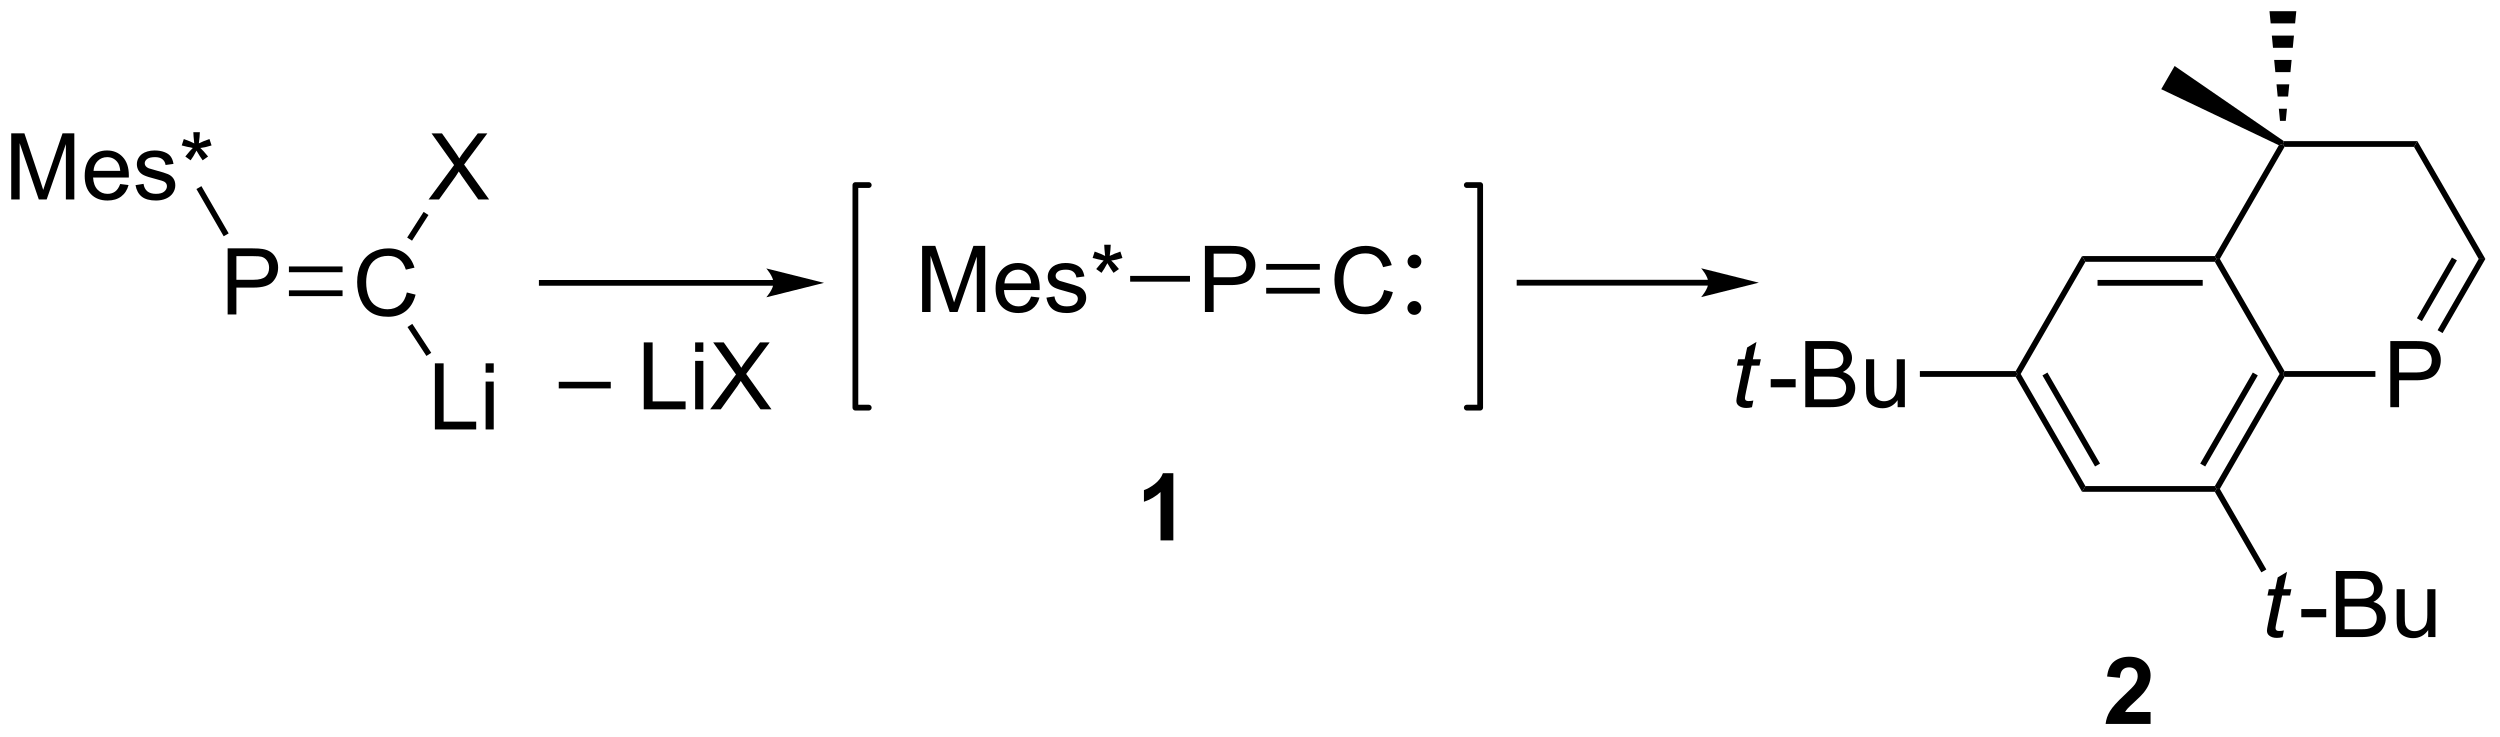 <?xml version="1.0" encoding="UTF-8"?>
<!DOCTYPE svg PUBLIC '-//W3C//DTD SVG 1.0//EN'
          'http://www.w3.org/TR/2001/REC-SVG-20010904/DTD/svg10.dtd'>
<svg stroke-dasharray="none" shape-rendering="auto" xmlns="http://www.w3.org/2000/svg" font-family="'Dialog'" text-rendering="auto" width="594" fill-opacity="1" color-interpolation="auto" color-rendering="auto" preserveAspectRatio="xMidYMid meet" font-size="12px" viewBox="0 0 594 175" fill="black" xmlns:xlink="http://www.w3.org/1999/xlink" stroke="black" image-rendering="auto" stroke-miterlimit="10" stroke-linecap="square" stroke-linejoin="miter" font-style="normal" stroke-width="1" height="175" stroke-dashoffset="0" font-weight="normal" stroke-opacity="1"
><!--Generated by the Batik Graphics2D SVG Generator--><defs id="genericDefs"
  /><g
  ><defs id="defs1"
    ><clipPath clipPathUnits="userSpaceOnUse" id="clipPath1"
      ><path d="M2.082 0.646 L224.523 0.646 L224.523 66.146 L2.082 66.146 L2.082 0.646 Z"
      /></clipPath
      ><clipPath clipPathUnits="userSpaceOnUse" id="clipPath2"
      ><path d="M3.049 7.67 L3.049 71.349 L219.305 71.349 L219.305 7.67 Z"
      /></clipPath
    ></defs
    ><g transform="scale(2.667,2.667) translate(-2.082,-0.646) matrix(1.029,0,0,1.029,-1.054,-7.243)"
    ><path d="M70.016 31.906 L49.955 31.906 L49.705 31.906 L49.705 32.406 L49.955 32.406 L70.016 32.406 L70.266 32.406 L70.266 31.906 L70.016 31.906 ZM74.391 32.156 L69.391 30.906 C69.391 30.906 70.016 31.609 70.016 32.156 C70.016 32.703 69.391 33.406 69.391 33.406 Z" stroke="none" clip-path="url(#clipPath2)"
    /></g
    ><g transform="matrix(2.743,0,0,2.743,-8.363,-21.038)"
    ><path d="M51.448 41.315 L51.448 40.74 L55.954 40.74 L55.954 41.315 L51.448 41.315 ZM58.812 43.127 L58.812 37.328 L59.58 37.328 L59.58 42.441 L62.435 42.441 L62.435 43.127 L58.812 43.127 ZM63.262 38.146 L63.262 37.328 L63.974 37.328 L63.974 38.146 L63.262 38.146 ZM63.262 43.127 L63.262 38.926 L63.974 38.926 L63.974 43.127 L63.262 43.127 ZM64.561 43.127 L66.802 40.105 L64.824 37.328 L65.739 37.328 L66.791 38.816 Q67.118 39.277 67.258 39.528 Q67.45 39.211 67.717 38.866 L68.882 37.328 L69.718 37.328 L67.68 40.06 L69.876 43.127 L68.927 43.127 L67.466 41.057 Q67.345 40.88 67.213 40.669 Q67.02 40.986 66.936 41.104 L65.481 43.127 L64.561 43.127 Z" stroke="none" clip-path="url(#clipPath2)"
    /></g
    ><g transform="matrix(2.743,0,0,2.743,-8.363,-21.038)"
    ><path d="M82.922 34.693 L82.922 28.966 L84.063 28.966 L85.42 33.021 Q85.607 33.586 85.693 33.867 Q85.79 33.555 85.998 32.951 L87.368 28.966 L88.388 28.966 L88.388 34.693 L87.657 34.693 L87.657 29.898 L85.993 34.693 L85.31 34.693 L83.654 29.818 L83.654 34.693 L82.922 34.693 ZM92.36 33.357 L93.086 33.445 Q92.915 34.083 92.448 34.435 Q91.985 34.786 91.263 34.786 Q90.352 34.786 89.818 34.227 Q89.287 33.664 89.287 32.654 Q89.287 31.607 89.826 31.029 Q90.365 30.451 91.224 30.451 Q92.055 30.451 92.581 31.018 Q93.11 31.583 93.11 32.609 Q93.11 32.672 93.107 32.797 L90.013 32.797 Q90.053 33.482 90.399 33.846 Q90.748 34.208 91.266 34.208 Q91.654 34.208 91.928 34.005 Q92.201 33.802 92.36 33.357 ZM90.053 32.219 L92.368 32.219 Q92.321 31.695 92.102 31.435 Q91.766 31.029 91.232 31.029 Q90.748 31.029 90.417 31.354 Q90.086 31.677 90.053 32.219 ZM93.689 33.453 L94.385 33.344 Q94.442 33.763 94.71 33.987 Q94.978 34.208 95.457 34.208 Q95.942 34.208 96.176 34.011 Q96.411 33.813 96.411 33.547 Q96.411 33.31 96.205 33.172 Q96.059 33.078 95.486 32.935 Q94.713 32.74 94.413 32.596 Q94.114 32.453 93.96 32.203 Q93.806 31.951 93.806 31.646 Q93.806 31.367 93.931 31.133 Q94.059 30.896 94.278 30.74 Q94.442 30.617 94.726 30.534 Q95.01 30.451 95.332 30.451 Q95.822 30.451 96.189 30.591 Q96.559 30.732 96.734 30.971 Q96.911 31.211 96.978 31.615 L96.291 31.708 Q96.244 31.388 96.017 31.208 Q95.793 31.029 95.385 31.029 Q94.9 31.029 94.692 31.19 Q94.486 31.349 94.486 31.563 Q94.486 31.701 94.572 31.81 Q94.658 31.922 94.84 31.997 Q94.947 32.036 95.463 32.177 Q96.207 32.375 96.502 32.503 Q96.799 32.63 96.965 32.873 Q97.135 33.115 97.135 33.474 Q97.135 33.826 96.929 34.136 Q96.723 34.445 96.335 34.617 Q95.95 34.786 95.463 34.786 Q94.653 34.786 94.228 34.451 Q93.806 34.115 93.689 33.453 ZM97.692 30.016 L97.872 29.461 Q98.494 29.68 98.775 29.841 Q98.7 29.133 98.697 28.867 L99.262 28.867 Q99.252 29.255 99.174 29.836 Q99.575 29.633 100.096 29.461 L100.275 30.016 Q99.778 30.18 99.301 30.235 Q99.541 30.443 99.973 30.974 L99.504 31.305 Q99.278 30.997 98.971 30.466 Q98.681 31.016 98.463 31.305 L98.002 30.974 Q98.455 30.414 98.65 30.235 Q98.145 30.138 97.692 30.016 Z" stroke="none" clip-path="url(#clipPath2)"
    /></g
    ><g transform="matrix(2.743,0,0,2.743,-8.363,-21.038)"
    ><path d="M107.418 34.693 L107.418 28.966 L109.58 28.966 Q110.15 28.966 110.45 29.021 Q110.872 29.091 111.156 29.289 Q111.442 29.485 111.616 29.841 Q111.791 30.195 111.791 30.622 Q111.791 31.352 111.325 31.86 Q110.861 32.365 109.645 32.365 L108.176 32.365 L108.176 34.693 L107.418 34.693 ZM108.176 31.688 L109.658 31.688 Q110.392 31.688 110.7 31.414 Q111.01 31.141 111.01 30.646 Q111.01 30.287 110.827 30.031 Q110.645 29.773 110.348 29.693 Q110.158 29.641 109.642 29.641 L108.176 29.641 L108.176 31.688 Z" stroke="none" clip-path="url(#clipPath2)"
    /></g
    ><g transform="matrix(2.743,0,0,2.743,-8.363,-21.038)"
    ><path d="M100.943 32.068 L100.943 31.568 L106.126 31.568 L106.126 32.068 Z" stroke="none" clip-path="url(#clipPath2)"
    /></g
    ><g transform="matrix(2.743,0,0,2.743,-8.363,-21.038)"
    ><path d="M122.942 32.785 L123.7 32.975 Q123.463 33.91 122.843 34.402 Q122.223 34.892 121.33 34.892 Q120.403 34.892 119.822 34.514 Q119.244 34.137 118.939 33.423 Q118.637 32.707 118.637 31.887 Q118.637 30.991 118.978 30.327 Q119.322 29.66 119.952 29.314 Q120.583 28.967 121.34 28.967 Q122.2 28.967 122.786 29.405 Q123.372 29.842 123.603 30.637 L122.856 30.811 Q122.658 30.186 122.278 29.902 Q121.9 29.616 121.325 29.616 Q120.666 29.616 120.221 29.933 Q119.778 30.248 119.598 30.782 Q119.418 31.316 119.418 31.881 Q119.418 32.613 119.632 33.157 Q119.846 33.702 120.293 33.972 Q120.744 34.241 121.267 34.241 Q121.903 34.241 122.343 33.873 Q122.786 33.506 122.942 32.785 Z" stroke="none" clip-path="url(#clipPath2)"
    /></g
    ><g transform="matrix(2.743,0,0,2.743,-8.363,-21.038)"
    ><path d="M125.57 29.723 Q125.817 29.723 125.989 29.898 Q126.165 30.07 126.165 30.317 Q126.165 30.564 125.989 30.739 Q125.817 30.915 125.57 30.915 Q125.323 30.915 125.148 30.739 Q124.972 30.564 124.972 30.317 Q124.972 30.07 125.148 29.898 Q125.323 29.723 125.57 29.723 ZM125.559 33.744 Q125.81 33.744 125.986 33.923 Q126.161 34.098 126.161 34.345 Q126.161 34.592 125.982 34.768 Q125.806 34.943 125.559 34.943 Q125.312 34.943 125.137 34.768 Q124.961 34.592 124.961 34.345 Q124.961 34.098 125.137 33.923 Q125.312 33.744 125.559 33.744 Z" stroke="none" clip-path="url(#clipPath2)"
    /></g
    ><g transform="matrix(2.743,0,0,2.743,-8.363,-21.038)"
    ><path d="M112.726 33.103 L117.372 33.103 L117.372 32.603 L112.726 32.603 ZM112.726 31.033 L117.372 31.033 L117.372 30.533 L112.726 30.533 Z" stroke="none" clip-path="url(#clipPath2)"
    /></g
    ><g stroke-width="0.5" transform="matrix(2.743,0,0,2.743,-8.363,-21.038)" stroke-linejoin="round" stroke-linecap="round"
    ><path fill="none" d="M130.104 42.98 L131.261 42.98 L131.261 23.7 L130.104 23.7" clip-path="url(#clipPath2)"
    /></g
    ><g stroke-width="0.5" transform="matrix(2.743,0,0,2.743,-8.363,-21.038)" stroke-linejoin="round" stroke-linecap="round"
    ><path fill="none" d="M78.3 23.7 L77.143 23.7 L77.143 42.98 L78.3 42.98" clip-path="url(#clipPath2)"
    /></g
    ><g transform="matrix(2.743,0,0,2.743,-8.363,-21.038)"
    ><path d="M104.684 54.48 L103.574 54.48 L103.574 50.29 Q102.965 50.859 102.137 51.134 L102.137 50.124 Q102.572 49.981 103.081 49.586 Q103.592 49.188 103.782 48.658 L104.684 48.658 L104.684 54.48 Z" stroke="none" clip-path="url(#clipPath2)"
    /></g
    ><g transform="matrix(2.743,0,0,2.743,-8.363,-21.038)"
    ><path d="M151.026 31.906 L134.675 31.906 L134.425 31.906 L134.425 32.406 L134.675 32.406 L151.026 32.406 L151.276 32.406 L151.276 31.906 L151.026 31.906 ZM155.401 32.156 L150.401 30.906 C150.401 30.906 151.026 31.609 151.026 32.156 C151.026 32.703 150.401 33.406 150.401 33.406 Z" stroke="none" clip-path="url(#clipPath2)"
    /></g
    ><g transform="matrix(2.743,0,0,2.743,-8.363,-21.038)"
    ><path d="M183.688 30.349 L183.4 29.849 L194.9 29.849 L195.044 30.099 L194.9 30.349 ZM184.739 32.419 L193.849 32.419 L193.849 31.919 L184.739 31.919 Z" stroke="none" clip-path="url(#clipPath2)"
    /></g
    ><g transform="matrix(2.743,0,0,2.743,-8.363,-21.038)"
    ><path d="M194.9 30.349 L195.044 30.099 L195.333 30.1 L200.938 39.814 L200.794 40.064 L200.505 40.064 Z" stroke="none" clip-path="url(#clipPath2)"
    /></g
    ><g transform="matrix(2.743,0,0,2.743,-8.363,-21.038)"
    ><path d="M200.505 40.064 L200.794 40.064 L200.938 40.314 L195.333 50.022 L195.044 50.022 L194.9 49.772 ZM198.188 39.939 L193.633 47.827 L194.066 48.077 L198.621 40.189 Z" stroke="none" clip-path="url(#clipPath2)"
    /></g
    ><g transform="matrix(2.743,0,0,2.743,-8.363,-21.038)"
    ><path d="M194.9 49.772 L195.044 50.022 L194.9 50.272 L183.4 50.272 L183.688 49.772 Z" stroke="none" clip-path="url(#clipPath2)"
    /></g
    ><g transform="matrix(2.743,0,0,2.743,-8.363,-21.038)"
    ><path d="M183.688 49.772 L183.4 50.272 L177.65 40.314 L177.794 40.064 L178.083 40.064 ZM184.955 47.827 L180.4 39.939 L179.967 40.189 L184.522 48.077 Z" stroke="none" clip-path="url(#clipPath2)"
    /></g
    ><g transform="matrix(2.743,0,0,2.743,-8.363,-21.038)"
    ><path d="M178.083 40.064 L177.794 40.064 L177.65 39.814 L183.4 29.849 L183.688 30.349 Z" stroke="none" clip-path="url(#clipPath2)"
    /></g
    ><g transform="matrix(2.743,0,0,2.743,-8.363,-21.038)"
    ><path d="M210.099 42.939 L210.099 37.212 L212.26 37.212 Q212.831 37.212 213.13 37.267 Q213.552 37.337 213.836 37.535 Q214.122 37.731 214.297 38.087 Q214.471 38.442 214.471 38.869 Q214.471 39.598 214.005 40.106 Q213.541 40.611 212.325 40.611 L210.857 40.611 L210.857 42.939 L210.099 42.939 ZM210.857 39.934 L212.338 39.934 Q213.073 39.934 213.38 39.66 Q213.69 39.387 213.69 38.892 Q213.69 38.533 213.508 38.278 Q213.325 38.02 213.028 37.939 Q212.838 37.887 212.323 37.887 L210.857 37.887 L210.857 39.934 Z" stroke="none" clip-path="url(#clipPath2)"
    /></g
    ><g transform="matrix(2.743,0,0,2.743,-8.363,-21.038)"
    ><path d="M195.333 30.1 L195.044 30.099 L194.9 29.849 L200.443 20.25 L200.794 20.142 L200.938 20.392 Z" stroke="none" clip-path="url(#clipPath2)"
    /></g
    ><g transform="matrix(2.743,0,0,2.743,-8.363,-21.038)"
    ><path d="M200.938 20.392 L200.794 20.142 L200.87 19.892 L212.438 19.892 L212.15 20.392 Z" stroke="none" clip-path="url(#clipPath2)"
    /></g
    ><g transform="matrix(2.743,0,0,2.743,-8.363,-21.038)"
    ><path d="M212.15 20.392 L212.438 19.892 L218.333 30.099 L217.755 30.1 Z" stroke="none" clip-path="url(#clipPath2)"
    /></g
    ><g transform="matrix(2.743,0,0,2.743,-8.363,-21.038)"
    ><path d="M217.755 30.1 L218.333 30.099 L214.627 36.521 L214.194 36.271 ZM215.436 29.975 L212.401 35.236 L212.834 35.486 L215.869 30.225 Z" stroke="none" clip-path="url(#clipPath2)"
    /></g
    ><g transform="matrix(2.743,0,0,2.743,-8.363,-21.038)"
    ><path d="M208.806 39.814 L208.806 40.314 L200.938 40.314 L200.794 40.064 L200.938 39.814 Z" stroke="none" clip-path="url(#clipPath2)"
    /></g
    ><g transform="matrix(2.743,0,0,2.743,-8.363,-21.038)"
    ><path d="M200.881 62.279 L200.764 62.859 Q200.509 62.925 200.272 62.925 Q199.85 62.925 199.6 62.716 Q199.413 62.56 199.413 62.292 Q199.413 62.154 199.514 61.661 L200.017 59.253 L199.46 59.253 L199.572 58.706 L200.131 58.706 L200.345 57.685 L201.155 57.198 L200.837 58.706 L201.532 58.706 L201.415 59.253 L200.725 59.253 L200.244 61.544 Q200.155 61.982 200.155 62.068 Q200.155 62.193 200.225 62.26 Q200.298 62.326 200.462 62.326 Q200.697 62.326 200.881 62.279 Z" stroke="none" clip-path="url(#clipPath2)"
    /></g
    ><g transform="matrix(2.743,0,0,2.743,-8.363,-21.038)"
    ><path d="M202.388 61.135 L202.388 60.427 L204.547 60.427 L204.547 61.135 L202.388 61.135 ZM205.383 62.854 L205.383 57.128 L207.531 57.128 Q208.187 57.128 208.583 57.302 Q208.982 57.474 209.206 57.836 Q209.43 58.198 209.43 58.591 Q209.43 58.958 209.229 59.284 Q209.031 59.607 208.63 59.807 Q209.148 59.958 209.427 60.326 Q209.708 60.693 209.708 61.193 Q209.708 61.596 209.536 61.943 Q209.367 62.286 209.117 62.474 Q208.867 62.661 208.489 62.758 Q208.114 62.854 207.568 62.854 L205.383 62.854 ZM206.141 59.534 L207.38 59.534 Q207.883 59.534 208.101 59.466 Q208.391 59.38 208.536 59.182 Q208.685 58.982 208.685 58.682 Q208.685 58.396 208.547 58.18 Q208.411 57.964 208.156 57.883 Q207.904 57.802 207.286 57.802 L206.141 57.802 L206.141 59.534 ZM206.141 62.177 L207.568 62.177 Q207.935 62.177 208.083 62.151 Q208.344 62.104 208.518 61.995 Q208.695 61.885 208.807 61.677 Q208.922 61.466 208.922 61.193 Q208.922 60.872 208.758 60.638 Q208.594 60.401 208.302 60.305 Q208.013 60.208 207.466 60.208 L206.141 60.208 L206.141 62.177 ZM213.38 62.854 L213.38 62.245 Q212.896 62.948 212.062 62.948 Q211.695 62.948 211.377 62.807 Q211.06 62.667 210.904 62.453 Q210.75 62.24 210.687 61.932 Q210.646 61.724 210.646 61.276 L210.646 58.706 L211.349 58.706 L211.349 61.005 Q211.349 61.557 211.391 61.747 Q211.458 62.026 211.672 62.185 Q211.888 62.341 212.203 62.341 Q212.521 62.341 212.797 62.18 Q213.075 62.018 213.19 61.74 Q213.305 61.458 213.305 60.927 L213.305 58.706 L214.008 58.706 L214.008 62.854 L213.38 62.854 Z" stroke="none" clip-path="url(#clipPath2)"
    /></g
    ><g transform="matrix(2.743,0,0,2.743,-8.363,-21.038)"
    ><path d="M194.9 50.272 L195.044 50.022 L195.333 50.022 L199.361 56.997 L198.928 57.247 Z" stroke="none" clip-path="url(#clipPath2)"
    /></g
    ><g transform="matrix(2.743,0,0,2.743,-8.363,-21.038)"
    ><path d="M154.923 42.364 L154.806 42.944 Q154.551 43.009 154.314 43.009 Q153.892 43.009 153.642 42.801 Q153.454 42.645 153.454 42.377 Q153.454 42.239 153.556 41.746 L154.058 39.337 L153.501 39.337 L153.613 38.791 L154.173 38.791 L154.387 37.77 L155.196 37.283 L154.879 38.791 L155.574 38.791 L155.457 39.337 L154.767 39.337 L154.285 41.629 Q154.196 42.067 154.196 42.153 Q154.196 42.278 154.267 42.345 Q154.34 42.41 154.504 42.41 Q154.738 42.41 154.923 42.364 Z" stroke="none" clip-path="url(#clipPath2)"
    /></g
    ><g transform="matrix(2.743,0,0,2.743,-8.363,-21.038)"
    ><path d="M156.429 41.22 L156.429 40.512 L158.588 40.512 L158.588 41.22 L156.429 41.22 ZM159.424 42.939 L159.424 37.212 L161.573 37.212 Q162.229 37.212 162.625 37.387 Q163.023 37.559 163.247 37.921 Q163.471 38.283 163.471 38.676 Q163.471 39.043 163.271 39.369 Q163.073 39.692 162.672 39.892 Q163.19 40.043 163.469 40.41 Q163.75 40.778 163.75 41.278 Q163.75 41.681 163.578 42.028 Q163.409 42.371 163.159 42.559 Q162.909 42.746 162.531 42.843 Q162.156 42.939 161.609 42.939 L159.424 42.939 ZM160.182 39.619 L161.422 39.619 Q161.924 39.619 162.143 39.551 Q162.432 39.465 162.578 39.267 Q162.726 39.067 162.726 38.767 Q162.726 38.481 162.588 38.264 Q162.453 38.048 162.198 37.968 Q161.945 37.887 161.328 37.887 L160.182 37.887 L160.182 39.619 ZM160.182 42.262 L161.609 42.262 Q161.976 42.262 162.125 42.236 Q162.385 42.189 162.56 42.08 Q162.737 41.97 162.849 41.762 Q162.963 41.551 162.963 41.278 Q162.963 40.957 162.799 40.723 Q162.635 40.486 162.344 40.389 Q162.054 40.293 161.507 40.293 L160.182 40.293 L160.182 42.262 ZM167.422 42.939 L167.422 42.33 Q166.937 43.033 166.104 43.033 Q165.737 43.033 165.419 42.892 Q165.101 42.752 164.945 42.538 Q164.791 42.324 164.729 42.017 Q164.687 41.809 164.687 41.361 L164.687 38.791 L165.39 38.791 L165.39 41.09 Q165.39 41.642 165.432 41.832 Q165.5 42.111 165.713 42.27 Q165.929 42.426 166.244 42.426 Q166.562 42.426 166.838 42.264 Q167.117 42.103 167.232 41.824 Q167.346 41.543 167.346 41.012 L167.346 38.791 L168.049 38.791 L168.049 42.939 L167.422 42.939 Z" stroke="none" clip-path="url(#clipPath2)"
    /></g
    ><g transform="matrix(2.743,0,0,2.743,-8.363,-21.038)"
    ><path d="M177.65 39.814 L177.794 40.064 L177.65 40.314 L169.349 40.314 L169.349 39.814 Z" stroke="none" clip-path="url(#clipPath2)"
    /></g
    ><g transform="matrix(2.743,0,0,2.743,-8.363,-21.038)"
    ><path d="M200.87 19.892 L200.794 20.142 L200.443 20.25 L190.256 15.396 L191.416 13.387 Z" stroke="none" clip-path="url(#clipPath2)"
    /></g
    ><g transform="matrix(2.743,0,0,2.743,-8.363,-21.038)"
    ><path d="M189.333 69.343 L189.333 70.377 L185.438 70.377 Q185.501 69.791 185.818 69.266 Q186.134 68.742 187.068 67.877 Q187.819 67.176 187.988 66.928 Q188.217 66.582 188.217 66.248 Q188.217 65.876 188.017 65.675 Q187.819 65.475 187.466 65.475 Q187.118 65.475 186.912 65.686 Q186.707 65.894 186.675 66.382 L185.567 66.271 Q185.668 65.354 186.19 64.956 Q186.712 64.555 187.495 64.555 Q188.352 64.555 188.842 65.019 Q189.333 65.48 189.333 66.168 Q189.333 66.559 189.193 66.915 Q189.053 67.268 188.747 67.656 Q188.547 67.911 188.02 68.394 Q187.495 68.876 187.352 69.034 Q187.213 69.193 187.126 69.343 L189.333 69.343 Z" stroke="none" clip-path="url(#clipPath2)"
    /></g
    ><g transform="matrix(2.743,0,0,2.743,-8.363,-21.038)"
    ><path d="M200.544 18.142 L200.443 17.086 L201.145 17.086 L201.044 18.142 ZM200.342 16.031 L200.241 14.975 L201.347 14.975 L201.246 16.031 ZM200.14 13.92 L200.038 12.864 L201.55 12.864 L201.448 13.92 ZM199.937 11.809 L199.836 10.753 L201.752 10.753 L201.651 11.809 ZM199.735 9.697 L199.634 8.642 L201.954 8.642 L201.853 9.697 Z" stroke="none" clip-path="url(#clipPath2)"
    /></g
    ><g transform="matrix(2.743,0,0,2.743,-8.363,-21.038)"
    ><path d="M38.291 33.002 L39.048 33.192 Q38.812 34.127 38.192 34.619 Q37.572 35.109 36.679 35.109 Q35.752 35.109 35.171 34.731 Q34.593 34.353 34.288 33.64 Q33.986 32.924 33.986 32.103 Q33.986 31.208 34.327 30.544 Q34.671 29.877 35.301 29.53 Q35.931 29.184 36.689 29.184 Q37.548 29.184 38.134 29.622 Q38.72 30.059 38.952 30.854 L38.205 31.028 Q38.007 30.403 37.627 30.119 Q37.249 29.833 36.673 29.833 Q36.015 29.833 35.569 30.15 Q35.127 30.465 34.947 30.999 Q34.767 31.533 34.767 32.098 Q34.767 32.83 34.981 33.374 Q35.194 33.919 35.642 34.189 Q36.093 34.458 36.616 34.458 Q37.252 34.458 37.692 34.09 Q38.134 33.723 38.291 33.002 Z" stroke="none" clip-path="url(#clipPath2)"
    /></g
    ><g transform="matrix(2.743,0,0,2.743,-8.363,-21.038)"
    ><path d="M22.767 34.91 L22.767 29.183 L24.929 29.183 Q25.499 29.183 25.798 29.238 Q26.22 29.308 26.504 29.506 Q26.791 29.701 26.965 30.058 Q27.14 30.412 27.14 30.839 Q27.14 31.569 26.673 32.076 Q26.21 32.582 24.994 32.582 L23.525 32.582 L23.525 34.91 L22.767 34.91 ZM23.525 31.904 L25.007 31.904 Q25.741 31.904 26.048 31.631 Q26.358 31.358 26.358 30.863 Q26.358 30.503 26.176 30.248 Q25.994 29.99 25.697 29.91 Q25.507 29.858 24.991 29.858 L23.525 29.858 L23.525 31.904 Z" stroke="none" clip-path="url(#clipPath2)"
    /></g
    ><g transform="matrix(2.743,0,0,2.743,-8.363,-21.038)"
    ><path d="M32.721 30.75 L28.075 30.75 L28.075 31.25 L32.721 31.25 ZM32.721 32.82 L28.075 32.82 L28.075 33.32 L32.721 33.32 Z" stroke="none" clip-path="url(#clipPath2)"
    /></g
    ><g transform="matrix(2.743,0,0,2.743,-8.363,-21.038)"
    ><path d="M4.021 24.945 L4.021 19.219 L5.162 19.219 L6.519 23.273 Q6.706 23.838 6.792 24.12 Q6.888 23.807 7.097 23.203 L8.466 19.219 L9.487 19.219 L9.487 24.945 L8.755 24.945 L8.755 20.151 L7.091 24.945 L6.409 24.945 L4.753 20.07 L4.753 24.945 L4.021 24.945 ZM13.459 23.609 L14.185 23.698 Q14.013 24.336 13.547 24.688 Q13.084 25.039 12.362 25.039 Q11.451 25.039 10.917 24.479 Q10.386 23.917 10.386 22.906 Q10.386 21.859 10.925 21.281 Q11.464 20.703 12.323 20.703 Q13.154 20.703 13.68 21.271 Q14.209 21.836 14.209 22.862 Q14.209 22.924 14.206 23.049 L11.112 23.049 Q11.151 23.734 11.498 24.099 Q11.847 24.461 12.365 24.461 Q12.753 24.461 13.026 24.258 Q13.3 24.055 13.459 23.609 ZM11.151 22.471 L13.466 22.471 Q13.42 21.948 13.201 21.688 Q12.865 21.281 12.331 21.281 Q11.847 21.281 11.516 21.607 Q11.185 21.93 11.151 22.471 ZM14.788 23.706 L15.483 23.596 Q15.541 24.016 15.809 24.24 Q16.077 24.461 16.556 24.461 Q17.041 24.461 17.275 24.263 Q17.509 24.065 17.509 23.799 Q17.509 23.562 17.304 23.424 Q17.158 23.331 16.585 23.188 Q15.812 22.992 15.512 22.849 Q15.213 22.706 15.059 22.456 Q14.905 22.203 14.905 21.898 Q14.905 21.62 15.03 21.385 Q15.158 21.148 15.377 20.992 Q15.541 20.87 15.825 20.786 Q16.108 20.703 16.431 20.703 Q16.921 20.703 17.288 20.844 Q17.658 20.984 17.832 21.224 Q18.009 21.463 18.077 21.867 L17.39 21.961 Q17.343 21.641 17.116 21.461 Q16.892 21.281 16.483 21.281 Q15.999 21.281 15.791 21.443 Q15.585 21.602 15.585 21.815 Q15.585 21.953 15.671 22.062 Q15.757 22.174 15.939 22.25 Q16.046 22.289 16.561 22.43 Q17.306 22.628 17.601 22.755 Q17.898 22.883 18.064 23.125 Q18.233 23.367 18.233 23.727 Q18.233 24.078 18.028 24.388 Q17.822 24.698 17.434 24.87 Q17.049 25.039 16.561 25.039 Q15.752 25.039 15.327 24.703 Q14.905 24.367 14.788 23.706 ZM18.791 20.268 L18.97 19.713 Q19.593 19.932 19.874 20.094 Q19.799 19.385 19.796 19.12 L20.361 19.12 Q20.351 19.508 20.273 20.088 Q20.674 19.885 21.194 19.713 L21.374 20.268 Q20.877 20.432 20.4 20.487 Q20.64 20.695 21.072 21.227 L20.603 21.557 Q20.377 21.25 20.069 20.719 Q19.78 21.268 19.561 21.557 L19.101 21.227 Q19.554 20.667 19.749 20.487 Q19.244 20.391 18.791 20.268 Z" stroke="none" clip-path="url(#clipPath2)"
    /></g
    ><g transform="matrix(2.743,0,0,2.743,-8.363,-21.038)"
    ><path d="M20.063 24.044 L20.496 23.794 L22.857 27.885 L22.424 28.135 Z" stroke="none" clip-path="url(#clipPath2)"
    /></g
    ><g transform="matrix(2.743,0,0,2.743,-8.363,-21.038)"
    ><path d="M40.718 44.869 L40.718 39.142 L41.476 39.142 L41.476 44.192 L44.297 44.192 L44.297 44.869 L40.718 44.869 ZM45.113 39.95 L45.113 39.142 L45.816 39.142 L45.816 39.95 L45.113 39.95 ZM45.113 44.869 L45.113 40.721 L45.816 40.721 L45.816 44.869 L45.113 44.869 Z" stroke="none" clip-path="url(#clipPath2)"
    /></g
    ><g transform="matrix(2.743,0,0,2.743,-8.363,-21.038)"
    ><path d="M40.169 24.95 L42.382 21.966 L40.429 19.224 L41.333 19.224 L42.372 20.693 Q42.695 21.148 42.833 21.396 Q43.023 21.083 43.286 20.742 L44.437 19.224 L45.263 19.224 L43.25 21.922 L45.419 24.95 L44.481 24.95 L43.039 22.906 Q42.919 22.732 42.789 22.523 Q42.599 22.836 42.515 22.953 L41.078 24.95 L40.169 24.95 Z" stroke="none" clip-path="url(#clipPath2)"
    /></g
    ><g transform="matrix(2.743,0,0,2.743,-8.363,-21.038)"
    ><path d="M38.344 35.997 L38.762 35.723 L40.404 38.229 L39.985 38.503 Z" stroke="none" clip-path="url(#clipPath2)"
    /></g
    ><g transform="matrix(2.743,0,0,2.743,-8.363,-21.038)"
    ><path d="M39.742 26.025 L40.163 26.295 L38.739 28.517 L38.318 28.247 Z" stroke="none" clip-path="url(#clipPath2)"
    /></g
  ></g
></svg
>
